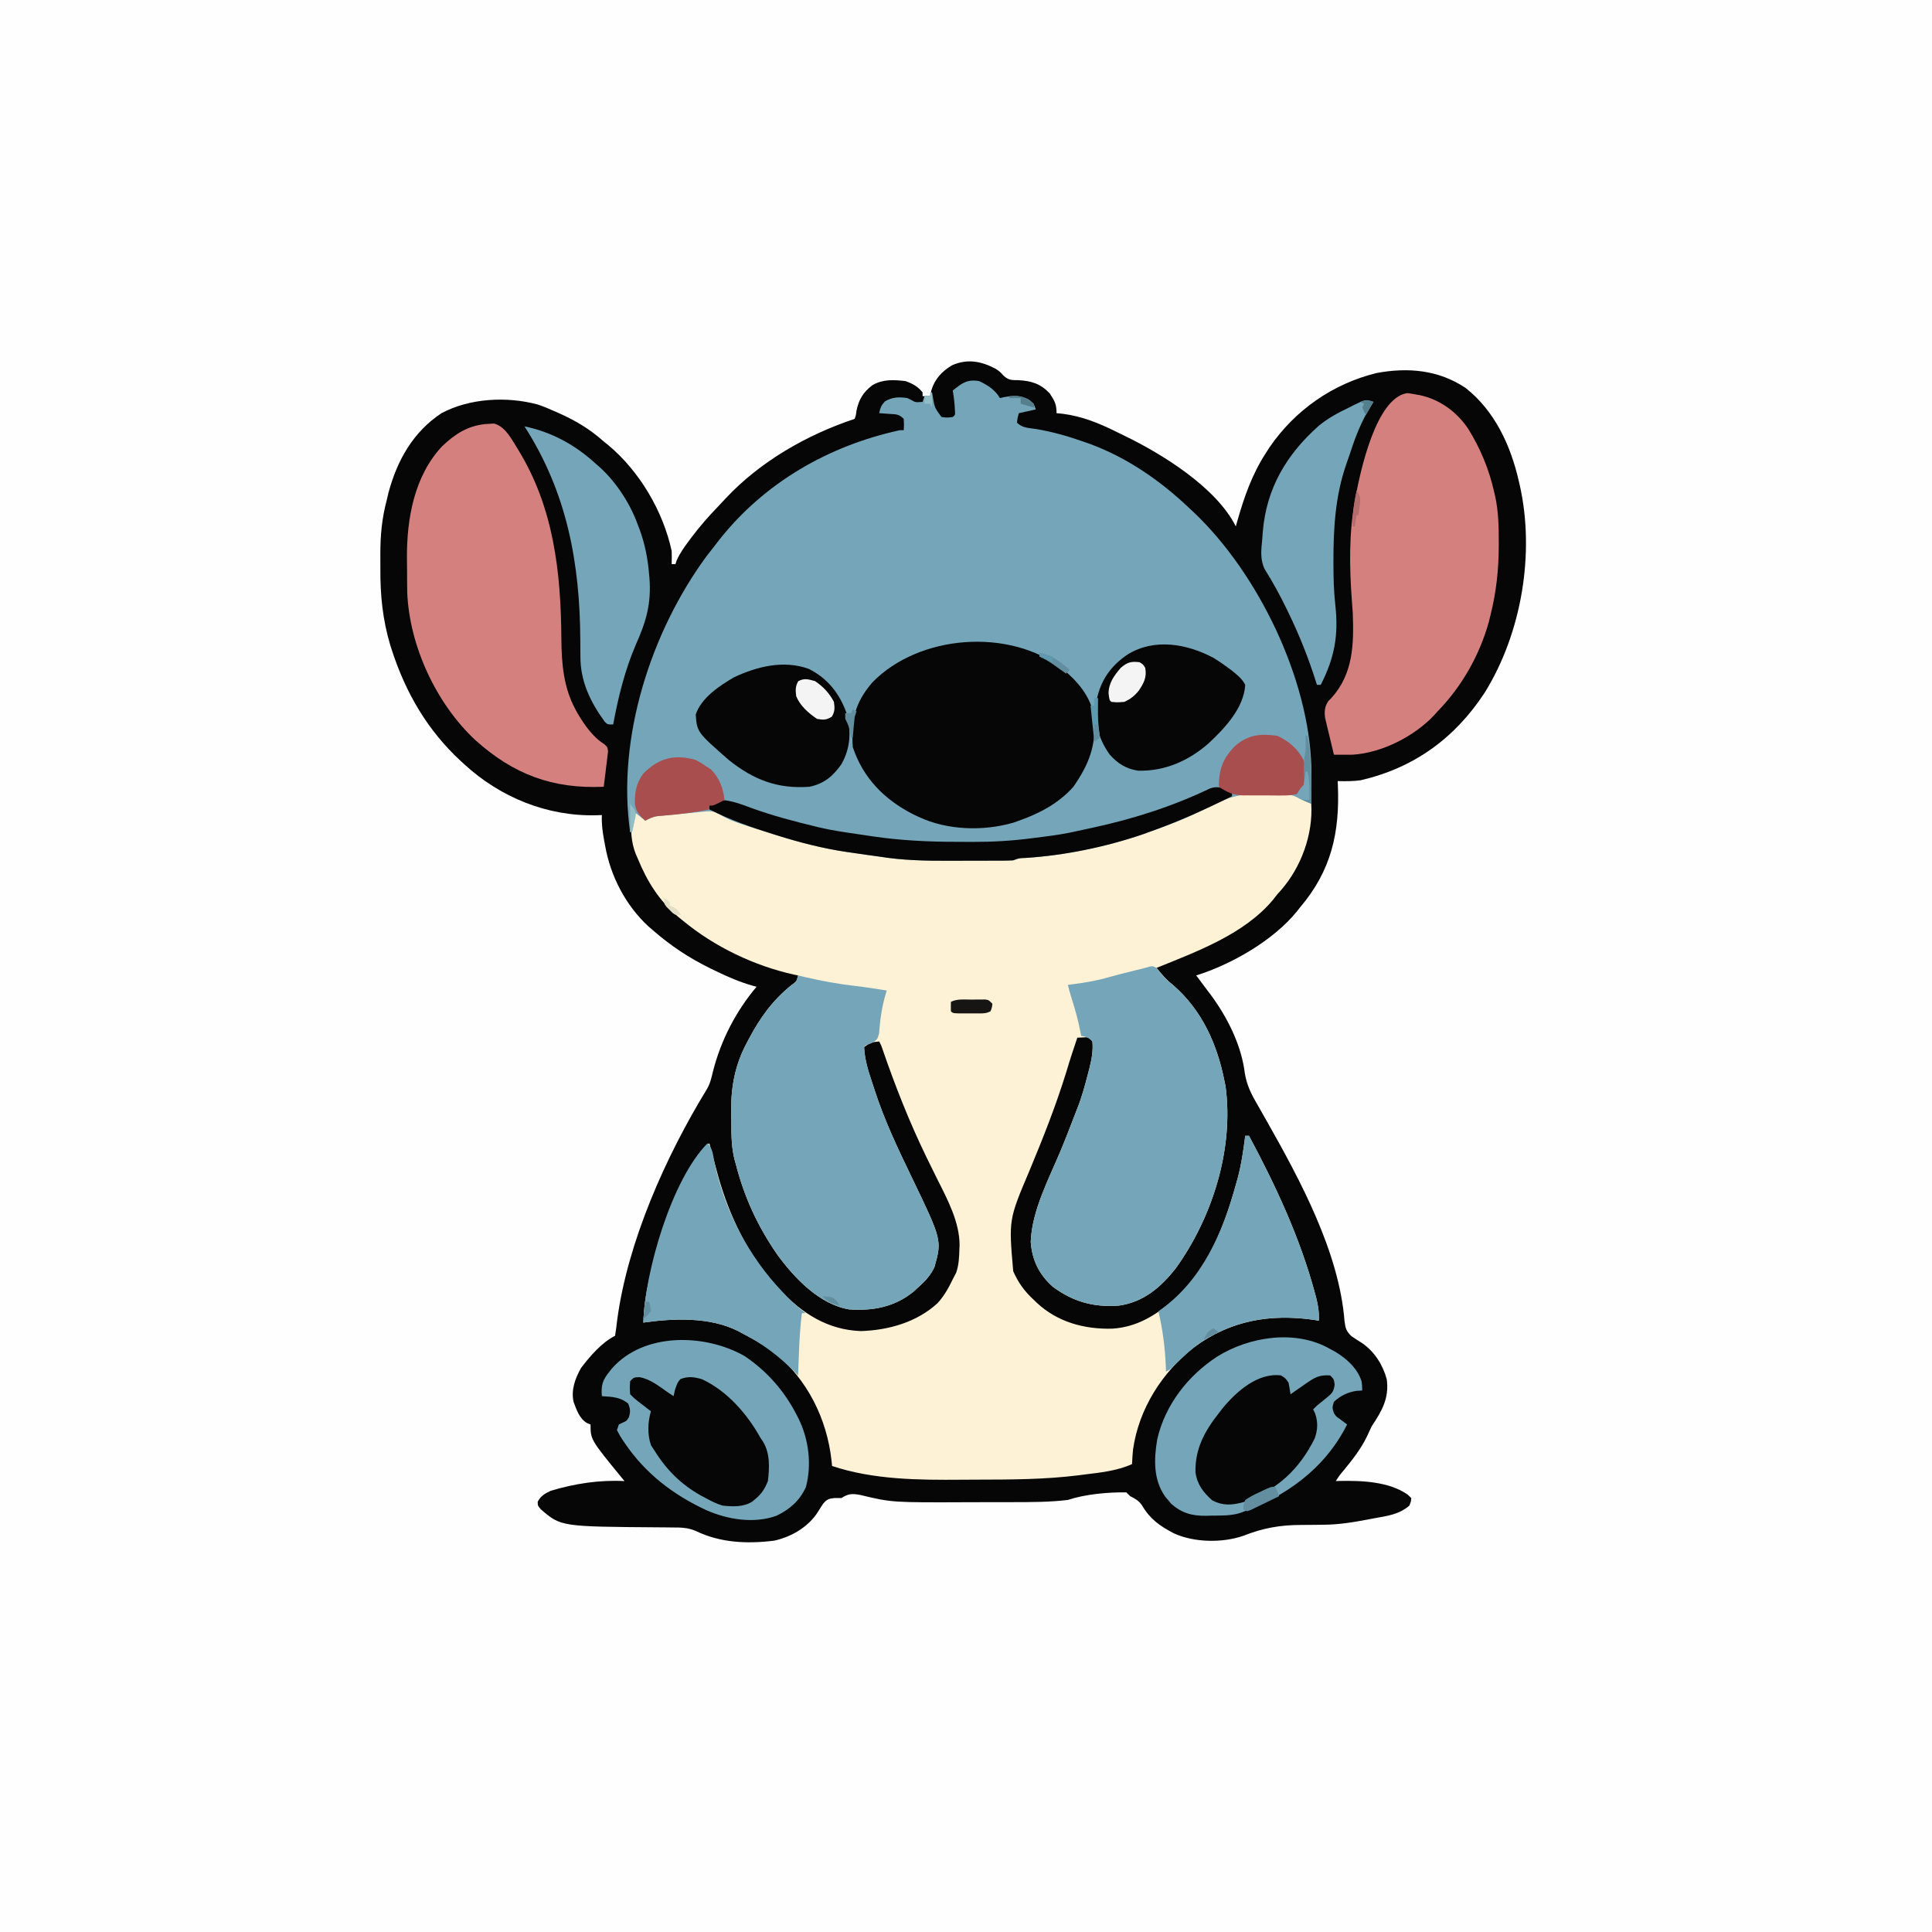 <svg version="1.1" xmlns="http://www.w3.org/2000/svg" width="1024" height="1024">
<rect width="100%" height="100%" fill="#333333" stroke="none"/>
<path d="M0 0 C337.92 0 675.84 0 1024 0 C1024 337.92 1024 675.84 1024 1024 C686.08 1024 348.16 1024 0 1024 C0 686.08 0 348.16 0 0 Z " fill="#FEFEFE" transform="translate(0,0)"/>
<path d="M0 0 C2.191 1.484 2.191 1.484 4.117 3.625 C6.813 6.042 8.368 5.947 11.941 5.984 C18.933 6.36 23.699 7.86 28.566 12.984 C31.132 16.931 32.191 18.66 32.191 23.484 C33.285 23.588 34.378 23.691 35.504 23.797 C45.847 25.153 54.911 28.863 64.175 33.481 C65.518 34.149 66.865 34.809 68.216 35.46 C88.074 45.058 116.854 62.809 127.191 83.484 C127.467 82.506 127.743 81.528 128.027 80.52 C131.741 67.569 135.824 55.852 143.191 44.484 C143.796 43.543 144.401 42.602 145.023 41.633 C158.538 21.887 178.519 7.91 201.836 2.184 C218.581 -0.909 234.7 0.547 249.004 10.109 C264.494 22.334 272.89 40.637 277.191 59.484 C277.354 60.175 277.516 60.867 277.683 61.579 C285.837 97.72 278.669 140.038 259.191 171.484 C243.296 195.786 221.649 211.482 193.387 218.039 C189.302 218.608 185.308 218.577 181.191 218.484 C181.223 219.132 181.254 219.779 181.287 220.446 C182.345 245.766 177.844 265.915 161.191 285.484 C160.66 286.161 160.129 286.838 159.582 287.535 C147.136 302.908 124.894 315.663 106.191 321.484 C106.719 322.177 106.719 322.177 107.258 322.883 C108.916 325.073 110.553 327.279 112.191 329.484 C112.744 330.209 113.297 330.933 113.867 331.68 C122.732 343.703 130.107 358.28 131.957 373.199 C132.988 379.554 135.314 384.301 138.566 389.797 C139.661 391.728 140.753 393.66 141.844 395.594 C142.402 396.572 142.96 397.549 143.535 398.557 C161.327 429.999 181.926 468.097 184.816 504.672 C185.316 508.481 185.672 509.987 188.473 512.668 C190.383 513.972 192.323 515.234 194.289 516.453 C200.769 520.988 205.126 527.911 207.191 535.484 C208.572 545.579 204.627 552.33 199.191 560.484 C198.329 562.314 197.476 564.148 196.629 565.984 C193.431 572.552 189.184 577.935 184.582 583.551 C182.162 586.425 182.162 586.425 180.191 589.484 C180.823 589.461 181.455 589.438 182.105 589.414 C193.872 589.177 208.367 589.707 218.316 596.672 C219.245 597.569 219.245 597.569 220.191 598.484 C220.066 600.234 220.066 600.234 219.191 602.484 C213.788 607.165 207.639 607.929 200.754 609.172 C199.647 609.384 198.541 609.596 197.4 609.814 C189.367 611.337 181.574 612.613 173.379 612.625 C171.875 612.643 170.371 612.663 168.867 612.684 C166.542 612.712 164.218 612.734 161.892 612.735 C150.657 612.752 141.677 614.351 131.191 618.484 C120.061 622.352 105.03 622.105 94.316 617.156 C86.772 613.183 81.779 609.672 77.453 602.316 C75.771 599.874 73.83 598.768 71.191 597.484 C70.531 596.824 69.871 596.164 69.191 595.484 C59.608 595.306 47.324 596.44 38.191 599.484 C28.592 600.641 18.931 600.647 9.277 600.652 C7.772 600.656 6.267 600.659 4.761 600.662 C1.623 600.668 -1.515 600.67 -4.653 600.67 C-7.829 600.67 -11.006 600.677 -14.182 600.69 C-55.074 600.864 -55.074 600.864 -71.801 596.852 C-76.034 596.077 -78.157 596.05 -81.809 598.484 C-83.046 598.484 -84.284 598.484 -85.559 598.484 C-88.601 598.784 -89.539 599.173 -91.57 601.523 C-92.715 603.289 -93.847 605.063 -94.969 606.844 C-100.123 614.241 -108.752 619.169 -117.488 621.066 C-131.599 622.843 -146.03 622.242 -158.989 615.937 C-163.08 614.179 -166.774 614.059 -171.18 614.078 C-172.811 614.058 -174.443 614.038 -176.075 614.018 C-176.92 614.013 -177.765 614.008 -178.635 614.003 C-230.488 613.633 -230.488 613.633 -241.137 604.484 C-242.809 602.484 -242.809 602.484 -242.809 600.422 C-241.278 597.456 -238.918 595.975 -235.898 594.641 C-223.378 590.823 -209.888 588.78 -196.809 589.484 C-197.536 588.61 -197.536 588.61 -198.277 587.719 C-214.809 567.5 -214.809 567.5 -214.809 559.484 C-215.714 559.132 -215.714 559.132 -216.637 558.773 C-220.741 556.337 -222.193 551.815 -223.809 547.484 C-225.206 541.105 -222.938 535.024 -219.809 529.484 C-215.062 523.272 -208.914 516.037 -201.809 512.484 C-201.356 509.688 -201.004 506.922 -200.684 504.109 C-195.149 462.637 -175.003 417.488 -153.174 381.812 C-151.398 378.784 -150.744 375.833 -149.934 372.422 C-145.759 355.955 -137.786 340.47 -126.809 327.484 C-127.692 327.251 -127.692 327.251 -128.594 327.013 C-135.503 325.077 -141.804 322.372 -148.246 319.234 C-149.261 318.743 -150.276 318.251 -151.321 317.745 C-162.61 312.206 -172.315 305.79 -181.809 297.484 C-182.581 296.821 -183.353 296.157 -184.148 295.473 C-196.184 284.368 -204.259 268.802 -207.059 252.797 C-207.231 251.886 -207.404 250.975 -207.582 250.037 C-208.419 245.464 -209.025 241.155 -208.809 236.484 C-209.79 236.519 -210.771 236.554 -211.781 236.59 C-237.828 237.234 -262.671 227.112 -281.809 209.484 C-282.352 208.988 -282.896 208.492 -283.456 207.981 C-301.22 191.605 -312.847 171.644 -320.246 148.672 C-320.469 147.981 -320.692 147.29 -320.921 146.579 C-324.971 133.065 -326.303 119.987 -326.2 105.957 C-326.184 103.355 -326.2 100.754 -326.219 98.152 C-326.231 88.161 -325.396 79.18 -322.809 69.484 C-322.5 68.172 -322.193 66.86 -321.887 65.547 C-317.249 48.398 -308.856 33.428 -293.809 23.484 C-278.895 15.523 -259.191 14.468 -242.867 18.868 C-239.754 19.894 -236.794 21.134 -233.809 22.484 C-233.136 22.779 -232.462 23.074 -231.769 23.377 C-222.815 27.342 -215.148 31.937 -207.809 38.484 C-207.015 39.125 -206.22 39.766 -205.402 40.426 C-188.819 54.254 -176.377 75.409 -171.809 96.484 C-171.737 98.817 -171.716 101.153 -171.809 103.484 C-171.149 103.484 -170.489 103.484 -169.809 103.484 C-169.58 102.805 -169.352 102.126 -169.117 101.426 C-167.466 97.715 -165.285 94.673 -162.871 91.422 C-162.383 90.762 -161.895 90.102 -161.392 89.423 C-157.007 83.587 -152.273 78.171 -147.196 72.927 C-145.816 71.492 -144.467 70.029 -143.117 68.566 C-124.748 48.991 -100.16 34.935 -74.809 26.484 C-74.148 24.575 -74.148 24.575 -73.871 22.297 C-72.68 16.282 -70.298 12.322 -65.371 8.609 C-59.873 5.411 -53.966 5.739 -47.809 6.484 C-44.092 7.83 -41.266 9.344 -38.809 12.484 C-38.809 13.144 -38.809 13.804 -38.809 14.484 C-37.489 14.484 -36.169 14.484 -34.809 14.484 C-34.499 12.968 -34.499 12.968 -34.184 11.422 C-32.439 5.436 -28.46 1.16 -23.121 -1.953 C-14.999 -5.511 -7.584 -4.048 0 0 Z " fill="#060606" transform="translate(527.809,195.516)"/>
<path d="M0 0 C8.941 -0.427 14.677 1.117 22.031 6.254 C23.004 22.543 16.72 39.749 6.023 52.043 C5.037 53.137 5.037 53.137 4.031 54.254 C3.287 55.204 2.544 56.154 1.777 57.133 C-13.451 75.437 -38.699 84.608 -59.969 93.254 C-57.258 96.607 -54.76 99.605 -51.344 102.254 C-35.914 115.587 -27.864 133.602 -23.969 153.254 C-23.779 154.192 -23.59 155.131 -23.395 156.098 C-18.929 189.197 -30.399 225.555 -49.742 252.41 C-57.656 262.517 -66.905 270.454 -79.969 272.254 C-93.383 273.234 -104.108 270.261 -114.969 262.254 C-122.197 255.829 -126.008 248.097 -126.656 238.441 C-126.033 221.722 -116.929 204.856 -110.617 189.691 C-108.34 184.207 -106.182 178.684 -104.069 173.135 C-103.352 171.257 -102.624 169.382 -101.885 167.513 C-99.502 161.476 -97.83 155.281 -96.219 149.004 C-95.996 148.152 -95.773 147.3 -95.543 146.422 C-94.348 141.621 -93.53 137.24 -93.969 132.254 C-95.866 129.904 -95.866 129.904 -99.094 130.129 C-100.043 130.17 -100.991 130.211 -101.969 130.254 C-103.957 136.125 -105.903 141.996 -107.656 147.941 C-113.189 165.945 -120.119 183.453 -127.363 200.825 C-138.334 226.687 -138.334 226.687 -135.949 254.008 C-133.308 260.058 -129.874 264.816 -124.969 269.254 C-124.491 269.724 -124.012 270.195 -123.52 270.68 C-112.487 281.018 -98.243 284.842 -83.477 284.469 C-70.582 283.679 -60.645 277.58 -50.969 269.254 C-50.387 268.756 -49.806 268.259 -49.207 267.746 C-32.545 252.288 -23.876 229.663 -17.969 208.254 C-17.653 207.145 -17.337 206.037 -17.012 204.895 C-15.011 197.442 -13.93 189.902 -12.969 182.254 C-12.309 182.254 -11.649 182.254 -10.969 182.254 C3.327 209.022 16.041 236.22 23.969 265.629 C24.181 266.408 24.392 267.187 24.611 267.99 C25.689 272.177 26.26 275.891 26.031 280.254 C25.13 280.098 24.229 279.942 23.301 279.781 C-0.028 276.499 -20.948 280.214 -39.969 294.254 C-56.976 307.458 -69.363 326.972 -72.434 348.516 C-72.675 351.097 -72.865 353.664 -72.969 356.254 C-80.993 359.878 -89.815 360.754 -98.469 361.816 C-99.43 361.942 -100.392 362.068 -101.383 362.197 C-119.156 364.413 -136.967 364.47 -154.849 364.494 C-157.625 364.499 -160.4 364.512 -163.176 364.535 C-186.067 364.719 -210.003 364.576 -231.969 357.254 C-232.055 356.334 -232.141 355.413 -232.23 354.465 C-234.726 331.984 -245.097 311.394 -262.688 296.867 C-267.86 293.209 -273.379 290.214 -278.969 287.254 C-279.911 286.743 -280.853 286.233 -281.824 285.707 C-296.693 278.24 -315.813 278.933 -331.969 281.254 C-331.245 251.971 -316.345 219.601 -302.906 194.191 C-302.352 193.14 -302.352 193.14 -301.787 192.067 C-299.239 187.389 -299.239 187.389 -296.969 186.254 C-296.726 187.186 -296.484 188.118 -296.234 189.078 C-295.166 193.142 -294.075 197.2 -292.969 201.254 C-292.68 202.317 -292.391 203.381 -292.094 204.477 C-286.112 225.172 -276.584 245.265 -261.969 261.254 C-261.139 262.177 -260.308 263.1 -259.453 264.051 C-247.741 276.447 -234.146 285.149 -216.656 285.754 C-202.008 285.286 -186.937 281.045 -175.969 270.879 C-172.536 267.08 -170.174 262.85 -167.969 258.254 C-167.371 257.099 -166.773 255.944 -166.156 254.754 C-164.748 250.658 -164.579 246.487 -164.469 242.191 C-164.423 241.211 -164.423 241.211 -164.376 240.211 C-164.371 228.03 -170.706 216.113 -176.071 205.476 C-177.755 202.127 -179.4 198.759 -181.043 195.391 C-181.376 194.709 -181.709 194.026 -182.052 193.324 C-191.031 174.829 -198.534 155.762 -205.219 136.332 C-205.931 134.233 -205.931 134.233 -206.969 132.254 C-211.448 132.701 -211.448 132.701 -214.969 135.254 C-214.719 141.88 -212.752 147.969 -210.649 154.223 C-210.182 155.617 -209.724 157.014 -209.272 158.414 C-204.182 174.081 -197.197 188.77 -190.056 203.578 C-173.687 237.547 -173.687 237.547 -177.691 251.832 C-179.687 256.067 -182.452 259.156 -185.969 262.254 C-187.299 263.491 -187.299 263.491 -188.656 264.754 C-198.741 272.993 -210.257 275.153 -222.969 274.254 C-238.795 271.555 -251.931 257.588 -260.969 245.254 C-271.341 230.262 -278.461 214.901 -282.969 197.254 C-283.156 196.607 -283.343 195.961 -283.535 195.294 C-285.323 188.521 -285.341 181.69 -285.339 174.727 C-285.344 172.653 -285.38 170.581 -285.418 168.508 C-285.526 155.94 -283.193 144.18 -277.156 133.004 C-276.81 132.342 -276.464 131.68 -276.107 130.998 C-270.105 119.684 -263.512 110.471 -253.469 102.379 C-250.74 100.431 -250.74 100.431 -249.969 97.254 C-250.92 97.068 -250.92 97.068 -251.891 96.879 C-273.131 92.185 -294.223 82.124 -310.969 68.254 C-311.852 67.535 -312.735 66.815 -313.645 66.074 C-323.757 57.45 -329.952 47.476 -334.969 35.254 C-335.31 34.473 -335.652 33.692 -336.004 32.887 C-338.464 26.639 -338.906 19.889 -337.969 13.254 C-336.445 11.371 -336.445 11.371 -334.969 10.254 C-332.494 12.234 -332.494 12.234 -329.969 14.254 C-328.979 13.594 -327.989 12.934 -326.969 12.254 C-324.444 11.751 -324.444 11.751 -321.453 11.402 C-320.366 11.273 -319.28 11.145 -318.16 11.012 C-316.457 10.822 -316.457 10.822 -314.719 10.629 C-313.599 10.495 -312.478 10.361 -311.324 10.223 C-308.208 9.862 -305.091 9.55 -301.969 9.254 C-300.778 9.122 -299.587 8.991 -298.359 8.855 C-294.032 9.364 -290.759 11.002 -286.86 12.891 C-282.33 15.027 -277.64 16.633 -272.906 18.254 C-271.912 18.596 -270.917 18.939 -269.893 19.292 C-261.01 22.311 -252.07 24.978 -242.969 27.254 C-241.877 27.527 -240.785 27.8 -239.66 28.082 C-231.787 29.894 -223.822 31.129 -215.844 32.379 C-214.759 32.55 -213.674 32.721 -212.557 32.897 C-211.494 33.058 -210.431 33.22 -209.336 33.387 C-208.399 33.53 -207.461 33.673 -206.496 33.821 C-196.944 34.994 -187.489 35.404 -177.871 35.387 C-176.674 35.388 -175.478 35.389 -174.245 35.39 C-171.74 35.39 -169.235 35.388 -166.73 35.384 C-162.886 35.379 -159.041 35.384 -155.197 35.391 C-152.755 35.39 -150.313 35.389 -147.871 35.387 C-146.721 35.389 -145.571 35.391 -144.386 35.393 C-143.324 35.39 -142.262 35.387 -141.168 35.383 C-140.234 35.383 -139.299 35.382 -138.337 35.381 C-135.817 35.351 -135.817 35.351 -132.969 34.254 C-131.002 34.116 -129.036 33.981 -127.068 33.863 C-92.406 31.524 -55.751 20.726 -25.531 3.691 C-19.244 0.457 -12.922 0.306 -6.008 0.282 C-4.003 0.254 -2.001 0.128 0 0 Z " fill="#FDF1D6" transform="translate(672.969,419.746)"/>
<path d="M0 0 C4.517 2.121 8.409 4.627 11 9 C11.681 8.835 12.361 8.67 13.062 8.5 C18.205 7.625 21.682 7.292 26.375 9.812 C29 12 29 12 30 15 C27.03 15.66 24.06 16.32 21 17 C20.32 19.397 20.32 19.397 20 22 C22.802 24.802 25.854 24.76 29.625 25.312 C38.401 26.738 46.625 29.047 55 32 C56.21 32.419 57.421 32.838 58.668 33.27 C78.409 40.611 95.78 52.571 111 67 C111.946 67.882 112.892 68.763 113.867 69.672 C147.787 101.926 174.815 157.542 176.073 204.73 C176.159 211.155 176.113 217.576 176 224 C173.241 222.945 170.702 221.833 168.117 220.391 C162.916 218.07 157.603 218.733 152.032 218.953 C150.113 218.997 148.192 218.926 146.273 218.848 C135.01 218.743 126.795 223.026 116.891 228.074 C108.217 232.475 99.16 235.769 90 239 C88.765 239.447 87.53 239.895 86.258 240.355 C66.651 246.984 45.389 251.359 24.762 252.711 C21.071 252.842 21.071 252.842 18 254 C16.29 254.098 14.577 254.138 12.865 254.145 C11.291 254.155 11.291 254.155 9.685 254.165 C7.979 254.166 7.979 254.166 6.238 254.168 C4.47 254.173 4.47 254.173 2.667 254.178 C0.163 254.183 -2.342 254.185 -4.846 254.185 C-8.627 254.187 -12.408 254.206 -16.189 254.225 C-28.646 254.254 -40.697 254.01 -53 252 C-55.337 251.675 -57.674 251.353 -60.012 251.035 C-62.237 250.713 -64.463 250.389 -66.688 250.062 C-68.347 249.828 -68.347 249.828 -70.041 249.588 C-82.828 247.714 -95.052 244.548 -107.375 240.688 C-108.006 240.491 -108.638 240.294 -109.288 240.092 C-131.631 233.12 -131.631 233.12 -139.023 228.824 C-141.716 227.702 -143.666 227.963 -146.562 228.25 C-147.697 228.36 -148.831 228.469 -150 228.582 C-150.629 228.649 -151.258 228.715 -151.906 228.784 C-154.248 229.026 -156.592 229.238 -158.938 229.449 C-160.646 229.611 -162.354 229.774 -164.062 229.938 C-164.884 230.012 -165.705 230.086 -166.551 230.163 C-167.33 230.242 -168.108 230.321 -168.91 230.402 C-169.949 230.503 -169.949 230.503 -171.008 230.605 C-173.26 231.051 -174.998 231.895 -177 233 C-178.65 231.68 -180.3 230.36 -182 229 C-182.66 232.3 -183.32 235.6 -184 239 C-184.33 239 -184.66 239 -185 239 C-192.238 189.154 -173.86 132.614 -144.438 92.688 C-142.967 90.785 -141.489 88.888 -140 87 C-139.317 86.112 -138.634 85.224 -137.93 84.309 C-113.828 53.759 -79.853 34.248 -42 26 C-41.34 26 -40.68 26 -40 26 C-39.833 23.083 -39.833 23.083 -40 20 C-42.589 17.411 -44.027 17.626 -47.625 17.375 C-49.129 17.263 -49.129 17.263 -50.664 17.148 C-51.82 17.075 -51.82 17.075 -53 17 C-52.417 14.108 -52.03 13.034 -50 10.75 C-45.99 8.411 -42.551 8.3 -38 9 C-37.331 9.338 -36.662 9.675 -35.973 10.023 C-33.769 11.296 -33.769 11.296 -30 11 C-29.67 10.01 -29.34 9.02 -29 8 C-28.01 8 -27.02 8 -26 8 C-25.67 7.34 -25.34 6.68 -25 6 C-24.89 6.603 -24.781 7.207 -24.668 7.828 C-23.638 14.088 -23.638 14.088 -20 19 C-16.916 19.417 -16.916 19.417 -14 19 C-12.702 17.926 -12.702 17.926 -12.875 15.375 C-13.005 11.856 -13.444 8.475 -14 5 C-9.234 1.11 -6.388 -1.121 0 0 Z " fill="#74A5B8" transform="translate(519,202)"/>
<path d="M0 0 C1.114 0.266 2.228 0.531 3.375 0.805 C12.3 2.887 21.101 4.54 30.207 5.562 C35.83 6.211 41.412 7.101 47 8 C46.807 8.62 46.613 9.24 46.414 9.879 C44.364 16.851 43.429 23.588 42.918 30.812 C42 34 42 34 38.988 35.875 C38.002 36.246 37.016 36.617 36 37 C35.67 37.33 35.34 37.66 35 38 C35.383 44.643 37.206 50.683 39.319 56.969 C39.787 58.363 40.245 59.76 40.696 61.16 C45.787 76.827 52.772 91.516 59.913 106.324 C76.282 140.293 76.282 140.293 72.277 154.578 C70.281 158.813 67.517 161.902 64 165 C63.113 165.825 62.226 166.65 61.312 167.5 C51.228 175.739 39.712 177.899 27 177 C11.174 174.301 -1.962 160.334 -11 148 C-21.372 133.008 -28.492 117.647 -33 100 C-33.187 99.353 -33.374 98.707 -33.566 98.041 C-35.354 91.267 -35.372 84.436 -35.371 77.473 C-35.375 75.399 -35.411 73.327 -35.449 71.254 C-35.557 58.686 -33.225 46.926 -27.188 35.75 C-26.841 35.088 -26.495 34.426 -26.138 33.744 C-20.137 22.43 -13.543 13.217 -3.5 5.125 C-0.771 3.177 -0.771 3.177 0 0 Z " fill="#74A5B8" transform="translate(423,517)"/>
<path d="M0 0 C1.157 1.429 2.314 2.859 3.469 4.289 C5.068 6.076 6.76 7.494 8.625 9 C24.054 22.333 32.105 40.348 36 60 C36.189 60.938 36.379 61.877 36.574 62.844 C41.039 95.943 29.57 132.301 10.227 159.156 C2.313 169.264 -6.936 177.2 -20 179 C-33.414 179.98 -44.139 177.007 -55 169 C-62.228 162.575 -66.039 154.843 -66.688 145.188 C-66.065 128.468 -56.96 111.602 -50.648 96.438 C-48.371 90.953 -46.213 85.43 -44.1 79.881 C-43.383 78.003 -42.656 76.129 -41.917 74.259 C-39.533 68.222 -37.861 62.028 -36.25 55.75 C-35.915 54.472 -35.915 54.472 -35.574 53.168 C-34.38 48.367 -33.561 43.986 -34 39 C-36.139 36.861 -37.133 36.573 -40 36 C-40.098 35.429 -40.196 34.858 -40.297 34.27 C-41.457 27.98 -43.153 21.973 -45.098 15.883 C-45.813 13.596 -46.454 11.331 -47 9 C-46.117 8.89 -45.234 8.781 -44.324 8.668 C-37.726 7.796 -31.392 6.725 -25.004 4.859 C-21.211 3.774 -17.391 2.823 -13.562 1.875 C-12.876 1.704 -12.189 1.534 -11.481 1.358 C-9.654 0.904 -7.827 0.452 -6 0 C-5.225 -0.224 -4.451 -0.449 -3.652 -0.68 C-2 -1 -2 -1 0 0 Z " fill="#74A5B8" transform="translate(613,513)"/>
<path d="M0 0 C0.782 -0.049 1.565 -0.098 2.371 -0.148 C3.103 -0.197 3.835 -0.246 4.59 -0.297 C10.701 1.105 14.211 8.368 17.347 13.31 C36.384 44.081 40.191 78.559 40.405 113.989 C40.533 127.018 41.542 139.525 47.871 151.227 C48.409 152.22 48.409 152.22 48.957 153.234 C52.44 159.195 57.07 165.869 62.997 169.545 C64.871 171.227 64.871 171.227 65.142 173.495 C65.037 174.359 64.932 175.223 64.824 176.113 C64.721 177.051 64.618 177.989 64.512 178.955 C64.318 180.42 64.318 180.42 64.121 181.914 C63.951 183.396 63.951 183.396 63.777 184.908 C63.494 187.351 63.191 189.789 62.871 192.227 C35.747 193.445 15.019 185.695 -5.258 167.445 C-25.974 148.125 -40.142 117.485 -41.29 89.268 C-41.31 87.889 -41.324 86.511 -41.332 85.133 C-41.341 84.008 -41.341 84.008 -41.349 82.861 C-41.359 81.281 -41.365 79.701 -41.369 78.121 C-41.379 75.76 -41.41 73.4 -41.441 71.039 C-41.588 50.201 -37.546 27.395 -22.742 11.695 C-15.938 5.277 -9.428 1.003 0 0 Z " fill="#D4807E" transform="translate(257.129,224.773)"/>
<path d="M0 0 C2.051 0.207 2.051 0.207 4.312 0.625 C5.602 0.847 5.602 0.847 6.918 1.074 C17.513 3.42 26.188 9.713 32.312 18.625 C38.988 29.294 43.555 40.357 46.312 52.625 C46.497 53.422 46.681 54.219 46.87 55.041 C48.522 62.984 48.709 70.847 48.688 78.938 C48.688 79.986 48.688 79.986 48.688 81.056 C48.657 93.565 47.366 105.476 44.312 117.625 C44.012 118.847 43.712 120.069 43.402 121.328 C38.466 139.023 29.077 155.488 16.312 168.625 C15.739 169.261 15.165 169.896 14.574 170.551 C4.069 181.859 -13.254 190.664 -28.688 191.625 C-32.021 191.666 -35.354 191.658 -38.688 191.625 C-39.558 188.066 -40.406 184.503 -41.25 180.938 C-41.497 179.93 -41.744 178.923 -41.998 177.885 C-42.227 176.908 -42.456 175.932 -42.691 174.926 C-42.906 174.03 -43.121 173.135 -43.342 172.212 C-43.803 168.76 -43.617 165.863 -41.488 163.027 C-40.997 162.544 -40.506 162.061 -40 161.562 C-28.387 148.663 -28.091 132.974 -28.688 116.625 C-28.838 114.311 -29.004 111.999 -29.188 109.688 C-30.468 92.446 -30.731 74.694 -27.688 57.625 C-27.559 56.901 -27.43 56.176 -27.297 55.43 C-24.681 41.333 -16.47 2.792 0 0 Z " fill="#D4807E" transform="translate(745.688,208.375)"/>
<path d="M0 0 C8.423 7.024 15.207 14.729 17.211 25.844 C18.246 40.956 14.583 50.661 6.086 62.906 C-1.725 71.659 -11.886 77.004 -22.789 80.844 C-23.746 81.184 -24.702 81.524 -25.688 81.875 C-41.632 86.492 -60.748 85.917 -75.789 78.844 C-76.789 78.375 -77.79 77.905 -78.82 77.422 C-94.045 69.642 -105.317 58.26 -110.789 41.844 C-111.766 27.738 -109.821 18.453 -100.344 7.453 C-75.592 -17.828 -28.249 -21.398 0 0 Z " fill="#060606" transform="translate(562.789,354.156)"/>
<path d="M0 0 C11.931 8.073 21.056 18.496 27.586 31.277 C27.924 31.938 28.262 32.599 28.611 33.28 C33.968 44.231 35.598 57.592 32.398 69.461 C29.063 76.669 23.906 81.173 16.836 84.59 C4.877 88.94 -9.238 86.594 -20.566 81.551 C-38.086 73.359 -52.639 62.202 -63.539 46.152 C-63.978 45.509 -64.417 44.866 -64.87 44.203 C-66.059 42.367 -66.059 42.367 -67.727 39.215 C-67.397 38.225 -67.067 37.235 -66.727 36.215 C-66.087 35.905 -65.448 35.596 -64.789 35.277 C-62.622 34.357 -62.622 34.357 -61.414 32.402 C-60.507 29.518 -60.64 28.039 -61.727 25.215 C-65.809 21.643 -70.531 21.543 -75.727 21.215 C-76.189 15.428 -75.381 12.713 -71.727 8.215 C-71.287 7.659 -70.847 7.104 -70.395 6.531 C-53.359 -12.833 -20.813 -11.918 0 0 Z " fill="#74A5B8" transform="translate(394.727,718.785)"/>
<path d="M0 0 C0.831 0.446 1.663 0.892 2.52 1.352 C8.553 4.934 14.541 10.229 16.652 17.133 C16.938 19.062 16.938 19.062 17 22 C16.01 22.062 15.02 22.124 14 22.188 C9.353 22.872 5.421 24.761 2 28 C1.083 31.088 1.083 31.088 2 34 C3.187 35.77 3.187 35.77 5 37 C6.333 38 7.667 39 9 40 C-2.828 63.542 -23.665 78.399 -48 87 C-52.854 88.431 -57.725 88.263 -62.75 88.312 C-63.714 88.342 -64.678 88.371 -65.672 88.4 C-73.215 88.467 -78.481 87.077 -84.207 82.07 C-84.737 81.428 -85.267 80.786 -85.812 80.125 C-86.627 79.17 -86.627 79.17 -87.457 78.195 C-93.772 69.21 -93.406 58.428 -91.641 47.849 C-87.47 29.615 -75.376 14.138 -59.938 4.062 C-42.868 -6.641 -18.122 -10.49 0 0 Z " fill="#74A5B8" transform="translate(705,715)"/>
<path d="M0 0 C14.535 2.956 27.155 9.992 38 20 C38.692 20.601 39.384 21.201 40.098 21.82 C48.752 29.769 56.031 40.948 60 52 C60.345 52.897 60.691 53.794 61.047 54.719 C63.832 62.387 65.309 69.879 66 78 C66.068 78.743 66.136 79.486 66.206 80.251 C67.289 93.659 64.554 103.304 59.099 115.448 C53.222 129.093 49.68 143.435 47 158 C44 158 44 158 42.57 156.602 C34.853 146.047 29.524 134.947 29.629 121.734 C29.615 119.953 29.6 118.172 29.585 116.391 C29.582 115.47 29.579 114.549 29.576 113.6 C29.376 72.325 22.555 35.16 0 0 Z " fill="#74A5B8" transform="translate(278,226)"/>
<path d="M0 0 C2.832 2.832 2.911 6.071 3.625 9.875 C8.898 35.477 21.929 60.201 40 79 C40.642 79.67 41.284 80.341 41.945 81.031 C45.123 84.278 48.371 87.251 52 90 C51.34 90 50.68 90 50 90 C49.101 97.186 48.704 104.327 48.438 111.562 C48.373 113.219 48.373 113.219 48.307 114.908 C48.202 117.605 48.099 120.303 48 123 C47.267 122.264 46.533 121.528 45.777 120.77 C37.465 112.48 29.361 106.386 19 101 C17.59 100.238 17.59 100.238 16.152 99.461 C1.294 91.977 -17.849 92.679 -34 95 C-33.343 68.411 -19.006 19.006 0 0 Z " fill="#74A5B8" transform="translate(375,606)"/>
<path d="M0 0 C0.66 0 1.32 0 2 0 C16.295 26.769 29.01 53.966 36.938 83.375 C37.255 84.543 37.255 84.543 37.579 85.736 C38.658 89.923 39.229 93.637 39 98 C38.099 97.844 37.198 97.688 36.27 97.527 C13.784 94.363 -6.513 97.625 -25.211 110.649 C-29.6 113.963 -33.565 117.75 -37.488 121.594 C-40 124 -40 124 -42 125 C-42.037 123.947 -42.075 122.894 -42.113 121.809 C-42.538 111.929 -43.769 102.64 -46 93 C-45.504 92.648 -45.007 92.296 -44.496 91.934 C-22.698 76.092 -11.986 51.319 -5 26 C-4.526 24.337 -4.526 24.337 -4.043 22.641 C-2.042 15.189 -0.962 7.648 0 0 Z " fill="#74A5B8" transform="translate(660,602)"/>
<path d="M0 0 C-0.436 0.669 -0.871 1.338 -1.32 2.027 C-6.266 10.002 -9.432 17.968 -12.3 26.864 C-12.961 28.879 -13.662 30.875 -14.379 32.871 C-20.233 49.595 -21.266 66.672 -21.25 84.25 C-21.249 85.314 -21.249 85.314 -21.248 86.399 C-21.225 93.537 -21.058 100.612 -20.253 107.71 C-18.479 123.744 -20.647 135.639 -28 150 C-28.66 150 -29.32 150 -30 150 C-30.169 149.455 -30.338 148.91 -30.512 148.349 C-34.498 135.729 -39.285 123.702 -45.062 111.812 C-45.353 111.211 -45.644 110.609 -45.944 109.989 C-49.499 102.665 -53.303 95.625 -57.658 88.744 C-60.176 83.597 -59.564 78.564 -59 73 C-58.9 71.63 -58.801 70.26 -58.703 68.891 C-56.787 45.801 -46.14 27.894 -29.049 12.69 C-24.122 8.626 -18.759 5.733 -13 3 C-12.099 2.54 -11.198 2.08 -10.27 1.605 C-4.134 -1.387 -4.134 -1.387 0 0 Z " fill="#74A5B8" transform="translate(728,213)"/>
<path d="M0 0 C10.11 5.055 16.539 13.252 20.184 23.852 C22.596 33.267 22.142 41.93 17.375 50.5 C12.929 56.84 8.115 60.949 0.375 62.5 C-16.474 63.735 -29.219 58.828 -42.422 48.262 C-59.167 33.572 -59.167 33.572 -59.875 24.188 C-56.886 15.37 -47.432 9.048 -39.625 4.5 C-27.425 -1.257 -13.273 -4.775 0 0 Z " fill="#060606" transform="translate(428.625,354.5)"/>
<path d="M0 0 C2.682 1.661 5.232 3.397 7.758 5.285 C8.384 5.753 9.011 6.221 9.656 6.703 C12.452 8.92 15.154 11.078 16.758 14.285 C15.994 26.619 5.928 37.254 -2.773 45.363 C-13.287 54.574 -25.988 60.152 -40.059 59.754 C-46.344 58.828 -50.909 55.925 -55.086 51.199 C-61.534 42.191 -63.407 33.087 -61.961 22.16 C-59.73 11.523 -54.314 4.024 -45.383 -1.961 C-31.094 -10.591 -14.075 -7.445 0 0 Z " fill="#060606" transform="translate(643.242,348.715)"/>
<path d="M0 0 C2.5 1.625 2.5 1.625 4 4 C4.376 5.992 4.714 7.993 5 10 C5.915 9.362 6.83 8.724 7.773 8.066 C8.974 7.232 10.174 6.397 11.375 5.562 C11.978 5.142 12.582 4.721 13.203 4.287 C17.895 1.029 20.224 -0.361 26 0 C28 2 28 2 28.398 4.859 C27.891 8.861 26.726 9.765 23.625 12.25 C22.813 12.915 22.001 13.58 21.164 14.266 C20.45 14.838 19.736 15.41 19 16 C18.34 16.66 17.68 17.32 17 18 C17.495 19.021 17.495 19.021 18 20.062 C19.602 24.768 19.473 28.626 17.855 33.324 C9.629 49.911 -2.177 60.778 -19.852 67.117 C-25.917 68.818 -30.683 69.159 -36.375 66.312 C-41.249 62.019 -44.469 57.853 -45.371 51.309 C-45.658 38.909 -40.518 29.555 -33 20 C-32.428 19.251 -31.855 18.502 -31.266 17.73 C-23.771 8.587 -12.414 -1.568 0 0 Z " fill="#060606" transform="translate(679,729)"/>
<path d="M0 0 C5.721 0.964 10.387 4.839 15.062 8.062 C16.053 8.722 17.043 9.383 18.062 10.062 C18.31 8.969 18.558 7.876 18.812 6.75 C20.062 3.062 20.062 3.062 21.625 1.062 C25.661 -0.593 28.919 -0.147 33.062 1.062 C46.362 7.157 57.092 19.496 64.062 32.062 C64.493 32.701 64.924 33.339 65.367 33.996 C69.272 40.257 68.923 47.948 68.062 55.062 C66.491 58.957 64.861 61.701 61.625 64.375 C61.049 64.866 60.473 65.357 59.879 65.863 C55.255 68.916 49.392 68.621 44.062 68.062 C40.833 67.103 38.008 65.684 35.062 64.062 C34.259 63.638 33.456 63.214 32.629 62.777 C22.171 56.921 14.364 49.216 8.062 39.062 C7.103 37.608 7.103 37.608 6.125 36.125 C4.128 30.368 4.363 23.9 6.062 18.062 C5.436 17.58 4.81 17.098 4.164 16.602 C3.347 15.97 2.53 15.338 1.688 14.688 C0.875 14.061 0.063 13.435 -0.773 12.789 C-2.938 11.062 -2.938 11.062 -4.938 9.062 C-5.188 5.562 -5.188 5.562 -4.938 2.062 C-2.938 0.062 -2.938 0.062 0 0 Z " fill="#060606" transform="translate(338.938,729.938)"/>
<path d="M0 0 C0.835 0.464 0.835 0.464 1.688 0.938 C1.688 1.598 1.688 2.257 1.688 2.938 C-12.714 10.088 -27.146 16.588 -42.312 21.938 C-43.547 22.385 -44.782 22.832 -46.055 23.293 C-65.661 29.921 -86.924 34.297 -107.551 35.648 C-111.241 35.779 -111.241 35.779 -114.312 36.938 C-116.022 37.035 -117.735 37.076 -119.448 37.083 C-120.497 37.089 -121.547 37.096 -122.628 37.102 C-124.334 37.104 -124.334 37.104 -126.074 37.105 C-127.842 37.11 -127.842 37.11 -129.646 37.116 C-132.15 37.121 -134.654 37.123 -137.158 37.123 C-140.94 37.125 -144.721 37.143 -148.502 37.162 C-160.958 37.192 -173.01 36.947 -185.312 34.938 C-187.649 34.613 -189.987 34.291 -192.324 33.973 C-194.55 33.65 -196.775 33.326 -199 33 C-200.107 32.843 -201.213 32.687 -202.354 32.525 C-215.141 30.652 -227.364 27.486 -239.688 23.625 C-240.319 23.428 -240.951 23.231 -241.603 23.028 C-253.223 19.4 -264.45 15.474 -275.312 9.938 C-275.312 9.277 -275.312 8.618 -275.312 7.938 C-272.266 5.367 -270.704 4.914 -266.691 5.156 C-261.966 5.852 -257.699 7.44 -253.25 9.125 C-242.136 13.179 -230.807 16.17 -219.312 18.938 C-218.624 19.109 -217.935 19.281 -217.225 19.458 C-210.188 21.134 -203.028 22.124 -195.876 23.17 C-193.646 23.497 -191.418 23.833 -189.189 24.17 C-174.22 26.4 -159.425 27.124 -144.301 27.123 C-141.581 27.125 -138.861 27.143 -136.141 27.162 C-125.412 27.196 -114.945 26.617 -104.31 25.203 C-102.202 24.923 -100.093 24.659 -97.983 24.399 C-92.221 23.687 -86.588 22.829 -80.931 21.531 C-77.9 20.844 -74.861 20.205 -71.82 19.562 C-50.343 14.895 -29.788 8.327 -9.914 -1.199 C-6.078 -2.472 -3.581 -1.645 0 0 Z " fill="#060606" transform="translate(651.312,419.062)"/>
<path d="M0 0 C6.188 2.796 10.913 6.96 14 13 C14.841 15.817 15.243 18.502 15.375 21.438 C15.424 22.179 15.473 22.92 15.523 23.684 C14.708 27.294 12.837 28.695 10 31 C7.227 31.489 5.082 31.682 2.32 31.629 C1.224 31.633 1.224 31.633 0.105 31.636 C-1.436 31.635 -2.978 31.622 -4.519 31.597 C-6.862 31.563 -9.2 31.576 -11.543 31.596 C-13.047 31.589 -14.551 31.579 -16.055 31.566 C-17.093 31.574 -17.093 31.574 -18.151 31.581 C-23.54 31.453 -26.607 29.874 -31 27 C-30.966 17.883 -28.887 11.911 -22.41 5.402 C-15.531 -0.602 -8.945 -1.263 0 0 Z " fill="#A94E4F" transform="translate(677,390)"/>
<path d="M0 0 C1.942 0.952 3.65 1.988 5.406 3.246 C6.767 4.112 6.767 4.112 8.156 4.996 C12.667 9.506 14.774 14.925 15.406 21.246 C9.656 24.246 9.656 24.246 7.406 24.246 C7.406 24.906 7.406 25.566 7.406 26.246 C-0.365 27.888 -8.138 28.786 -16.042 29.46 C-16.831 29.534 -17.621 29.608 -18.434 29.684 C-19.139 29.744 -19.844 29.805 -20.57 29.867 C-22.847 30.294 -24.576 31.127 -26.594 32.246 C-29.562 29.5 -31.324 27.709 -32.066 23.68 C-32.267 17.41 -31.443 12.296 -27.594 7.246 C-19.697 -0.791 -11.149 -3.241 0 0 Z " fill="#A94E4F" transform="translate(368.594,402.754)"/>
<path d="M0 0 C4.407 3.025 7.491 6.271 10 11 C10.446 14.25 10.571 16.048 8.875 18.875 C5.901 20.66 4.437 20.648 1 20 C-3.521 16.943 -7.899 13.121 -10 8 C-10.382 4.814 -10.49 2.893 -8.938 0.062 C-5.696 -1.715 -3.485 -0.945 0 0 Z " fill="#F4F4F4" transform="translate(432,361)"/>
<path d="M0 0 C1.875 1.125 1.875 1.125 3 3 C3.931 8.003 2.23 11.138 -0.516 15.164 C-2.732 17.905 -4.824 19.476 -8 21 C-11.812 21.312 -11.812 21.312 -15 21 C-16 20 -16 20 -16.438 16.5 C-16.388 10.989 -13.5 7.07 -10 3 C-6.578 0.043 -4.565 -0.583 0 0 Z " fill="#F4F4F4" transform="translate(604,351)"/>
<path d="M0 0 C1.249 -0.018 1.249 -0.018 2.523 -0.037 C3.718 -0.04 3.718 -0.04 4.938 -0.043 C6.034 -0.049 6.034 -0.049 7.152 -0.055 C9 0.188 9 0.188 11 2.188 C10.75 4.25 10.75 4.25 10 6.188 C7.721 7.327 6.432 7.316 3.902 7.32 C3.101 7.322 2.3 7.323 1.475 7.324 C0.637 7.32 -0.2 7.316 -1.062 7.312 C-1.904 7.316 -2.745 7.32 -3.611 7.324 C-9.873 7.314 -9.873 7.314 -11 6.188 C-11.041 4.521 -11.043 2.854 -11 1.188 C-7.582 -0.522 -3.766 0.003 0 0 Z " fill="#171513" transform="translate(515,529.812)"/>
<path d="M0 0 C0.33 0 0.66 0 1 0 C3.297 12.016 3.215 23.815 3 36 C0.028 34.875 -2.334 33.777 -5 32 C-3.848 29.532 -2.952 27.952 -1 26 C-0.794 23.04 -0.794 23.04 -0.938 19.688 C-1.045 15.577 -0.866 12.011 0 8 C0.063 6.564 0.087 5.125 0.062 3.688 C0.042 2.471 0.021 1.254 0 0 Z " fill="#628E9F" transform="translate(692,390)"/>
<path d="M0 0 C0.66 1.65 1.32 3.3 2 5 C-0.786 6.367 -3.579 7.716 -6.375 9.062 C-7.169 9.452 -7.963 9.842 -8.781 10.244 C-9.922 10.79 -9.922 10.79 -11.086 11.348 C-12.139 11.858 -12.139 11.858 -13.212 12.379 C-13.802 12.584 -14.392 12.789 -15 13 C-15.66 12.67 -16.32 12.34 -17 12 C-16.934 9.738 -16.934 9.738 -16 7 C-13.651 5.465 -11.59 4.322 -9.062 3.188 C-8.416 2.876 -7.77 2.565 -7.104 2.244 C-2.354 0 -2.354 0 0 0 Z " fill="#628E9F" transform="translate(676,788)"/>
<path d="M0 0 C0.33 0 0.66 0 1 0 C2.323 4.961 2.089 9.911 2 15 C-2 15 -2 15 -5 13 C-3.848 10.532 -2.952 8.952 -1 7 C-0.6 4.677 -0.26 2.343 0 0 Z " fill="#74A5B8" transform="translate(692,409)"/>
<path d="M0 0 C0.66 0 1.32 0 2 0 C1.988 0.929 1.977 1.859 1.965 2.816 C1.882 11.957 1.882 11.957 3 21 C2.01 21.66 1.02 22.32 0 23 C-0.66 16.73 -1.32 10.46 -2 4 C-1.34 4 -0.68 4 0 4 C0 2.68 0 1.36 0 0 Z " fill="#5F99AF" transform="translate(580,370)"/>
<path d="M0 0 C6.684 1.28 10.868 4.648 16 9 C15.34 9.66 14.68 10.32 14 11 C13.325 10.518 12.649 10.036 11.953 9.539 C11.061 8.907 10.169 8.276 9.25 7.625 C8.368 6.999 7.487 6.372 6.578 5.727 C4.426 4.285 2.345 3.085 0 2 C0 1.34 0 0.68 0 0 Z " fill="#628E9F" transform="translate(551,346)"/>
<path d="M0 0 C0.66 0.33 1.32 0.66 2 1 C1.67 1.99 1.34 2.98 1 4 C0.778 5.892 0.594 7.789 0.438 9.688 C0.354 10.681 0.27 11.675 0.184 12.699 C0.123 13.458 0.062 14.218 0 15 C-0.33 15 -0.66 15 -1 15 C-1.186 13.639 -1.186 13.639 -1.375 12.25 C-1.928 9.374 -2.681 7.55 -4 5 C-4 4.01 -4 3.02 -4 2 C-3.01 2 -2.02 2 -1 2 C-0.67 1.34 -0.34 0.68 0 0 Z " fill="#628E9F" transform="translate(452,376)"/>
<path d="M0 0 C2.301 3.452 2.138 4.235 1.625 8.188 C1.514 9.089 1.403 9.99 1.289 10.918 C1.194 11.605 1.098 12.292 1 13 C0.67 13 0.34 13 0 13 C-0.33 14.98 -0.66 16.96 -1 19 C-1.33 19 -1.66 19 -2 19 C-2.248 12.429 -1.324 6.43 0 0 Z " fill="#B26C6B" transform="translate(719,260)"/>
<path d="M0 0 C5.672 -0.454 8.598 0.349 13 4 C13 4.66 13 5.32 13 6 C10.69 5.34 8.38 4.68 6 4 C6 3.01 6 2.02 6 1 C4.02 1 2.04 1 0 1 C0 0.67 0 0.34 0 0 Z " fill="#557F8C" transform="translate(535,210)"/>
<path d="M0 0 C1.485 0.99 1.485 0.99 3 2 C3 2.66 3 3.32 3 4 C3.619 4.268 4.238 4.536 4.875 4.812 C7 6 7 6 9 9 C6 9 6 9 4.395 7.793 C3.872 7.263 3.35 6.733 2.812 6.188 C2.018 5.404 2.018 5.404 1.207 4.605 C0 3 0 3 0 0 Z " fill="#E2DFC6" transform="translate(352,476)"/>
<path d="M0 0 C-1.32 2.31 -2.64 4.62 -4 7 C-5.062 5.125 -5.062 5.125 -6 3 C-5.67 2.34 -5.34 1.68 -5 1 C-5.66 0.67 -6.32 0.34 -7 0 C-3.867 -1.044 -3.01 -0.934 0 0 Z " fill="#557F8C" transform="translate(728,213)"/>
<path d="M0 0 C0.66 0 1.32 0 2 0 C2.33 2.31 2.66 4.62 3 7 C2.01 7.66 1.02 8.32 0 9 C0 6.03 0 3.06 0 0 Z " fill="#628E9F" transform="translate(580,384)"/>
<path d="M0 0 C3 4 3 4 2.855 6.797 C2.635 7.771 2.415 8.746 2.188 9.75 C1.975 10.735 1.762 11.72 1.543 12.734 C1.364 13.482 1.185 14.23 1 15 C0.67 15 0.34 15 0 15 C0 10.05 0 5.1 0 0 Z " fill="#92BDC4" transform="translate(334,426)"/>
<path d="M0 0 C0.33 0 0.66 0 1 0 C1 2.64 1 5.28 1 8 C0.67 7.34 0.34 6.68 0 6 C-0.99 6 -1.98 6 -3 6 C-3 4.68 -3 3.36 -3 2 C-2.01 2 -1.02 2 0 2 C0 1.34 0 0.68 0 0 Z " fill="#92BDC4" transform="translate(493,208)"/>
<path d="M0 0 C0.66 0 1.32 0 2 0 C2.75 2.25 2.75 2.25 3 5 C1.062 7.312 1.062 7.312 -1 9 C-0.67 6.03 -0.34 3.06 0 0 Z " fill="#628E9F" transform="translate(342,690)"/>
<path d="M0 0 C5.538 0.492 5.538 0.492 7.875 3.062 C8.432 4.022 8.432 4.022 9 5 C5.225 3.909 2.53 3.092 0 0 Z " fill="#628E9F" transform="translate(436,687)"/>
<path d="M0 0 C0.99 0.66 1.98 1.32 3 2 C-0.96 3.98 -0.96 3.98 -5 6 C-3 2 -3 2 0 0 Z " fill="#628E9F" transform="translate(643,704)"/>
<path d="M0 0 C2.31 0.66 4.62 1.32 7 2 C7 2.99 7 3.98 7 5 C4.69 4.01 2.38 3.02 0 2 C0 1.34 0 0.68 0 0 Z " fill="#5F99AF" transform="translate(551,346)"/>
</svg>